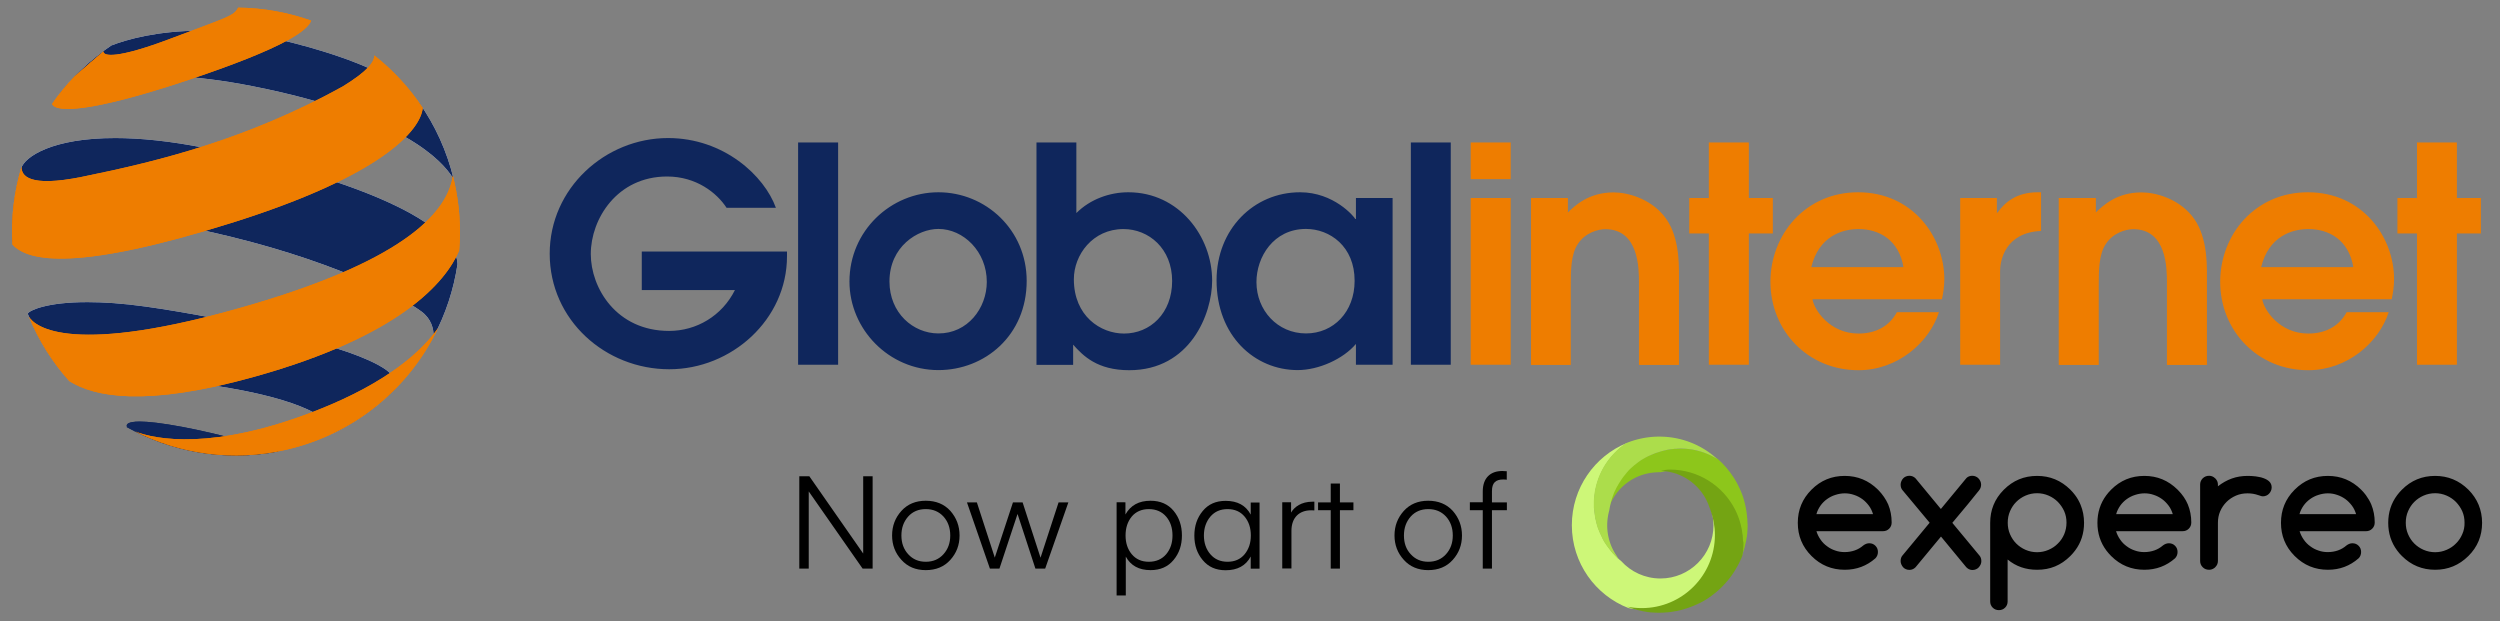 <svg version="1.1" id="Layer_1" xmlns="http://www.w3.org/2000/svg" xmlns:xlink="http://www.w3.org/1999/xlink" x="0" y="0" viewBox="0 0 2093.4 520.1" style="enable-background:new 0 0 2093.4 520.1" xml:space="preserve"><rect x="0" y="0" width="2093.4" height="520.1" fill="#808080" stroke="none"/><style>.st5{fill:#0f265c}.st6{fill:#ee7d00}</style><path style="fill:none" d="M7.4 10.3h2086v379H7.4z"/><path d="m1572.8 410.3-.3-.3c-7.8-7.7-17.1-11.5-27.8-11.5-10.9 0-20.1 3.8-27.8 11.5-7.7 7.7-11.5 16.9-11.5 27.8 0 10.9 3.8 20.1 11.5 27.8s17 11.5 27.8 11.5c9.9 0 18.4-3.2 25.7-9.6 1.4-1.5 2.1-3.2 2.1-5.3 0-2.1-.7-3.8-2.1-5.2-1.4-1.4-3.1-2.1-5.2-2.1-1.8 0-3.4.7-4.9 1.8-2.2 1.9-4.6 3.3-7.2 4.2-2.6.9-5.4 1.4-8.5 1.4-2.7 0-5.3-.4-7.8-1.3-2.5-.8-4.8-2-6.9-3.6-2.1-1.5-3.9-3.3-5.4-5.5-1.5-2.1-2.7-4.5-3.5-7.1H1576.7c2.1 0 3.8-.7 5.2-2.1 1.4-1.4 2.1-3.1 2.1-5.2 0-5.4-1-10.5-2.9-15.1-1.9-4.3-4.7-8.4-8.3-12.1zm-51.8 20.2c.7-2.6 1.9-4.9 3.4-7.1 1.5-2.1 3.4-4 5.5-5.5s4.4-2.7 7-3.5c2.5-.8 5.1-1.3 7.8-1.3s5.2.4 7.8 1.3c2.5.8 4.8 2 6.9 3.5 2.1 1.5 3.9 3.4 5.5 5.5s2.7 4.5 3.5 7.1H1521zM1823.7 410.3l-.3-.3c-7.8-7.7-17-11.5-27.8-11.5-10.9 0-20.1 3.8-27.8 11.5-1.5 1.5-2.8 3-4 4.6-5 6.7-7.5 14.4-7.5 23.2 0 8.8 2.5 16.5 7.5 23.2 1.2 1.6 2.6 3.2 4 4.6 7.7 7.7 17 11.5 27.8 11.5 9.9 0 18.4-3.2 25.7-9.6 1.4-1.5 2.1-3.2 2.1-5.3 0-2.1-.7-3.8-2.1-5.2-1.4-1.4-3.1-2.1-5.2-2.1-1.8 0-3.4.7-4.9 1.8-2.2 1.9-4.6 3.3-7.2 4.2-2.6.9-5.4 1.4-8.5 1.4-2.7 0-5.3-.4-7.8-1.3-2.5-.8-4.8-2-6.9-3.6-2.1-1.5-3.9-3.3-5.4-5.5-1.5-2.1-2.7-4.5-3.5-7.1H1827.6c2.1 0 3.8-.7 5.2-2.1 1.4-1.4 2.1-3.1 2.1-5.2 0-5.4-1-10.5-2.9-15.1-1.8-4.3-4.6-8.4-8.3-12.1zm-51.7 20.2c.7-2.6 1.9-4.9 3.4-7.1 1.5-2.1 3.4-4 5.5-5.5s4.4-2.7 7-3.5c2.5-.8 5.1-1.3 7.8-1.3s5.3.4 7.8 1.3c2.5.8 4.8 2 6.9 3.5 2.1 1.5 3.9 3.4 5.5 5.5s2.7 4.5 3.5 7.1H1772zM1895.4 400.4c-1.3-.5-2.8-.9-4.3-1.1-.7-.1-1.5-.3-2.3-.4-2.4-.3-4.6-.4-6.7-.4-4.7 0-9.2.7-13.3 2.2-4.2 1.5-8 3.7-11.6 6.5v-1.4c0-2-.7-3.7-2.2-5.2-.4-.4-.9-.8-1.4-1.1-1.1-.7-2.4-1.1-3.8-1.1-2.1 0-3.8.7-5.3 2.1-1.4 1.4-2.2 3.2-2.2 5.2v64.1c0 2 .7 3.7 2.2 5.2 1.4 1.4 3.2 2.1 5.3 2.1 1.4 0 2.7-.4 3.8-1.1.5-.3 1-.6 1.4-1.1 1.4-1.4 2.2-3.1 2.2-5.2v-32c0-3.4.6-6.6 1.9-9.6 1.3-3 3.1-5.6 5.3-7.8 2.2-2.2 4.9-4 7.9-5.3 3-1.3 6.3-1.9 9.7-1.9 3.2 0 6.2.5 9 1.5.2.1.5.1.7.2 1.2.5 2.2.8 3.1.8 1 0 2-.2 2.9-.6.9-.4 1.7-.9 2.3-1.6.7-.7 1.2-1.5 1.6-2.4.4-.9.6-1.8.6-2.9 0-2-.7-3.6-2-4.9-1.1-1.1-2.8-2.1-4.8-2.8zM1981.1 414.6c-1.2-1.6-2.5-3.1-4-4.6-7.8-7.7-17.1-11.5-27.8-11.5-10.9 0-20.1 3.8-27.8 11.5l-.3.3c-7.5 7.6-11.2 16.8-11.2 27.5s3.7 19.9 11.2 27.5l.3.3c7.7 7.7 17 11.5 27.8 11.5 9.9 0 18.4-3.2 25.7-9.6 1.4-1.4 2.1-3.2 2.1-5.3 0-2.1-.7-3.8-2.1-5.2-1.4-1.4-3.1-2.1-5.2-2.1-1.8 0-3.4.7-4.9 1.8-2.2 1.9-4.6 3.3-7.2 4.2-2.6.9-5.4 1.4-8.5 1.4-2.7 0-5.3-.4-7.8-1.3-2.5-.8-4.8-2-6.9-3.6-2.1-1.5-3.9-3.3-5.4-5.5-1.5-2.1-2.7-4.5-3.5-7.1h55.6c2.1 0 3.8-.7 5.2-2.1 1.4-1.4 2.1-3.1 2.1-5.2 0-5.4-1-10.5-2.9-15.1-1.1-2.6-2.7-5.3-4.5-7.8zm-55.6 15.9c.7-2.6 1.9-4.9 3.4-7.1 1.5-2.1 3.4-4 5.5-5.5s4.4-2.7 7-3.5c2.5-.8 5.1-1.3 7.8-1.3s5.3.4 7.8 1.3c2.5.8 4.8 2 6.9 3.5 2.1 1.5 3.9 3.4 5.5 5.5s2.7 4.5 3.5 7.1h-47.4zM2075.5 422.7c-1.9-4.6-4.8-8.9-8.6-12.7-7.8-7.7-17.1-11.5-27.8-11.5-10.9 0-20.1 3.8-27.8 11.5-1.5 1.5-2.8 3-4 4.6-5 6.7-7.5 14.4-7.5 23.2 0 8.8 2.5 16.5 7.5 23.2 1.2 1.6 2.5 3.2 4 4.6 7.7 7.7 17 11.5 27.8 11.5s20-3.8 27.8-11.5c7.7-7.6 11.5-16.9 11.5-27.8 0-5.4-1-10.4-2.9-15.1zm-13.7 24.6c-1.3 3-3 5.6-5.3 7.8-2.2 2.3-4.8 4-7.8 5.3-3 1.3-6.2 2-9.6 2-3.5 0-6.7-.7-9.7-2-3-1.3-5.6-3.1-7.8-5.3-2.2-2.2-3.9-4.8-5.2-7.8-1.3-3-1.9-6.2-1.9-9.6 0-3.4.6-6.6 1.9-9.6 1.3-3 3-5.6 5.2-7.8s4.8-4 7.8-5.3c3-1.3 6.2-2 9.7-2 3.4 0 6.6.7 9.6 2s5.6 3.1 7.8 5.3c2.2 2.3 4 4.9 5.3 7.8 1.3 3 1.9 6.1 1.9 9.5.1 3.6-.6 6.8-1.9 9.7zM1657.2 410.6c1.2-1.5 1.7-3.1 1.7-4.8 0-1-.2-1.9-.6-2.8-.4-.9-.9-1.7-1.6-2.4-.6-.7-1.4-1.2-2.3-1.6-.9-.4-1.8-.6-2.9-.6-1.5 0-2.8.4-3.9 1.1-.5.3-1 .8-1.4 1.3l-21 25.4-21-25.4c-.4-.5-.9-.9-1.4-1.2-1.1-.8-2.5-1.2-4-1.2-1 0-2 .2-2.9.6-.9.4-1.7.9-2.3 1.6-.6.7-1.2 1.5-1.5 2.4-.4.9-.6 1.8-.6 2.8 0 2 .6 3.6 1.7 4.8l9.6 11.5 13 15.6-13 15.7-9.8 11.8c-1 1.2-1.5 2.7-1.5 4.6 0 1 .2 1.9.6 2.8.4.9.9 1.7 1.5 2.4s1.4 1.2 2.3 1.6c.9.4 1.8.6 2.9.6 1.5 0 2.8-.4 4-1.2.4-.3.8-.6 1.2-1l21.3-25.7 21.2 25.7c.4.4.9.8 1.3 1.1 1.2.8 2.5 1.2 3.9 1.2 1 0 2-.2 2.9-.6.9-.4 1.7-.9 2.3-1.6.6-.7 1.2-1.5 1.6-2.4.4-.9.6-1.8.6-2.8 0-1.9-.5-3.4-1.5-4.6l-9.7-11.7-13.1-15.8 13.1-15.7 9.3-11.5zM1737.6 414.6c-1.2-1.6-2.5-3.1-4-4.6-7.8-7.7-17-11.5-27.8-11.5-10.9 0-20.1 3.8-27.8 11.5l-.3.3c-7.5 7.6-11.2 16.8-11.2 27.5v65.8c0 2.1.7 3.8 2.1 5.2 1.4 1.4 3.1 2.1 5.2 2.1s3.8-.7 5.2-2.1c1.4-1.4 2.1-3.1 2.1-5.2v-35.1c7 5.8 15.2 8.6 24.7 8.6 5.4 0 10.4-.9 15-2.8s8.9-4.8 12.8-8.7c1.5-1.5 2.8-3 4-4.6 5-6.6 7.5-14.4 7.5-23.2 0-5.4-1-10.5-2.9-15.1-1.2-2.9-2.7-5.6-4.6-8.1zm-9.1 32.7c-1.3 3-3 5.6-5.3 7.8-2.2 2.3-4.8 4-7.8 5.3-3 1.3-6.2 2-9.6 2-3.5 0-6.7-.7-9.7-2-3-1.3-5.6-3.1-7.8-5.3-2.2-2.2-3.9-4.8-5.2-7.8-1.3-3-1.9-6.2-1.9-9.6 0-3.4.6-6.6 1.9-9.6 1.3-3 3-5.6 5.2-7.8s4.8-4 7.8-5.3c3-1.3 6.2-2 9.7-2 3.4 0 6.6.7 9.6 2s5.6 3.1 7.8 5.3c2.2 2.3 4 4.9 5.3 7.8 1.3 3 1.9 6.1 1.9 9.5 0 3.6-.7 6.8-1.9 9.7z"/><path d="M1463.2 436.8v-.7c0-.6-.1-1.2-.1-1.8 0-.2 0-.5-.1-.7-.1-.8-.1-1.6-.2-2.4-.1-.8-.2-1.6-.3-2.3 0-.2-.1-.5-.1-.7-.1-.6-.2-1.2-.3-1.7 0-.2-.1-.5-.1-.7-.2-.8-.3-1.5-.5-2.3v-.1c-.2-.7-.3-1.5-.5-2.2-.1-.2-.1-.5-.2-.7-.1-.5-.3-1.1-.4-1.6-.1-.2-.1-.5-.2-.7-.2-.7-.5-1.4-.7-2.2 0-.1-.1-.2-.1-.3-.2-.7-.5-1.3-.7-2-.1-.2-.2-.5-.3-.7l-.6-1.5c-.1-.2-.2-.5-.3-.7-.3-.7-.6-1.3-.9-2-.1-.1-.1-.3-.2-.4-.3-.6-.5-1.2-.8-1.7-.1-.3-.3-.5-.4-.8-.2-.4-.5-.9-.7-1.3-.1-.3-.3-.5-.4-.8-.3-.6-.6-1.1-1-1.7-.1-.2-.3-.4-.4-.6l-.9-1.5c-.1-.1-.1-.2-.2-.3-3.7-5.7-8.1-10.9-13.2-15.4-9.2-5.5-20-8.7-31.5-8.7-.9 0-1.8 0-2.7.1-.3 0-.6 0-.9.1-.6 0-1.2.1-1.8.1-.3 0-.7.1-1 .1-.5.1-1.1.1-1.6.2-.3 0-.7.1-1 .1-.5.1-1.1.2-1.6.3-.3.1-.6.1-1 .2-.6.1-1.2.2-1.7.4-.3.1-.5.1-.8.2-.8.2-1.6.4-2.5.6-.2 0-.3.1-.5.2-.6.2-1.3.4-1.9.6l-.9.3c-.5.2-1 .3-1.5.5-.3.1-.6.3-1 .4-.5.2-.9.4-1.4.6-.3.1-.6.3-1 .4-.5.2-.9.4-1.4.6-.3.1-.6.3-.9.4-.5.2-1 .5-1.5.7-.3.1-.5.3-.8.4l-2.1 1.2c-.3.2-.5.3-.8.5-.4.3-.9.5-1.3.8l-.9.6c-.4.3-.8.5-1.1.8-.3.2-.6.5-.9.7-.4.3-.7.5-1.1.8-.3.2-.6.5-.9.7-.3.3-.7.6-1 .8-.3.3-.6.5-.9.8-.4.3-.7.6-1 .9-.4.3-.7.7-1.1 1l-1.3 1.3c-.3.3-.6.6-.8.9-.3.3-.6.6-.8.9-.3.3-.6.6-.8 1-.3.3-.5.6-.8.9-.3.3-.5.7-.8 1-.2.3-.5.6-.7.9-.3.3-.5.7-.8 1-.2.3-.4.6-.7.9-.3.4-.5.7-.8 1.1l-.6.9c-.5.7-1 1.5-1.4 2.3-.2.3-.3.6-.5.8-.2.4-.4.8-.7 1.2-.2.3-.3.6-.5.9-.2.4-.4.8-.6 1.3-.2.3-.3.6-.5 1s-.4.9-.6 1.3c-.1.3-.3.6-.4 1-.2.4-.4.9-.5 1.3-.1.2-.2.4-.2.6-.3.7-.5 1.4-.8 2.1-.1.2-.1.5-.2.7l-.6 2.1c0 .1-.1.3-.1.4v.1c-.6 2.2-1.1 4.4-1.4 6.7 5-17.3 20.3-30.2 38.9-31.7 1.2-.1 2.4-.2 3.7-.2h1.6c2.6-.7 5.1-1.1 7.5-1.1 23.9 0 44.5 13.6 54.6 33.5 3.7 7.3 6 15.4 6.4 24v.3c.1 1 .1 2 .1 3 0 3.8-.3 7.5-1 11.1 0-.1.1-.1.1-.2l.3-.9c.2-.5.4-1.1.6-1.6v-.1c.3-1 .7-2 1-3 0-.1.1-.2.1-.3.3-1.1.6-2.2.9-3.4v-.2c.2-1 .5-2 .7-3.1 0-.1 0-.2.1-.3.2-1 .4-2 .5-3 0-.1 0-.3.1-.4.1-1 .3-2 .4-3v-.4c.1-1 .2-2.1.2-3.1v-.3c.1-1.1.1-2.2.1-3.3-.1-1.2-.1-2-.2-2.8z" style="fill:#8dc61b"/><path d="M1433.3 428.1h-.1c1 3.8 1.6 7.7 1.6 11.8 0 24.6-19.9 44.5-44.4 44.5-13 0-24.7-5.6-32.8-14.5-.7-.5-1.3-1.1-1.9-1.6l-.3-.3c-.2-.2-.4-.4-.6-.5l-.6-.6-.6-.6-.6-.6-.6-.6-.6-.6c-.2-.2-.4-.4-.5-.6l-.6-.6c-.2-.2-.4-.4-.5-.6-.2-.2-.4-.4-.5-.6-.2-.2-.4-.4-.5-.6-.2-.2-.4-.4-.5-.7-.2-.2-.3-.4-.5-.6-.2-.2-.4-.5-.5-.7-.2-.2-.3-.4-.5-.6-.2-.2-.4-.5-.5-.7-.2-.2-.3-.4-.4-.6-.2-.3-.4-.6-.6-.8-.1-.2-.2-.3-.4-.5-.3-.5-.6-.9-.9-1.4-.1-.1-.2-.3-.3-.4-.2-.3-.4-.6-.6-1l-.3-.6c-.2-.3-.3-.6-.5-.8l-.3-.6c-.2-.3-.3-.6-.4-.8-.1-.2-.2-.4-.3-.7-.1-.3-.3-.5-.4-.8-.1-.2-.2-.5-.3-.7-.1-.3-.3-.5-.4-.8-.1-.2-.2-.5-.3-.7-.1-.3-.2-.5-.4-.8-.1-.2-.2-.5-.3-.7-.1-.3-.2-.6-.3-.8-.1-.2-.2-.5-.3-.7-.1-.3-.2-.6-.3-.8-.1-.2-.2-.5-.3-.7-.1-.3-.2-.6-.3-.8-.1-.2-.2-.5-.2-.7l-.3-.9c-.1-.3-.1-.5-.2-.8l-.3-.9c-.1-.3-.1-.5-.2-.8-.1-.3-.2-.6-.2-.9-.1-.3-.1-.5-.2-.8-.1-.3-.1-.6-.2-.9-.1-.3-.1-.5-.2-.8-.1-.3-.1-.6-.2-.9-.1-.3-.1-.5-.1-.8-.1-.3-.1-.6-.2-.9 0-.3-.1-.5-.1-.8 0-.3-.1-.6-.1-1 0-.3-.1-.5-.1-.8 0-.3-.1-.7-.1-1 0-.2-.1-.5-.1-.7 0-.3-.1-.7-.1-1v-.7c0-.4 0-.8-.1-1.2V420c.7-20.5 11.4-38.5 27.4-49.1-27.1 11.1-46.1 37.8-46.1 68.9 0 31.6 19.7 58.7 47.5 69.4 4 .8 8.1 1.2 12.3 1.2 33.8 0 61.2-27.5 61.2-61.3-.1-7.2-1.4-14.4-3.9-21z" style="fill:#cdf778"/><path d="M1389.4 365.6c-9.8 0-19.2 2-27.8 5.5a61.048 61.048 0 0 0-27 49V424.5c0 .4 0 .8.1 1.2 0 .2 0 .5.1.7 0 .3.1.7.1 1 0 .2.1.5.1.7 0 .3.1.7.1 1 0 .3.1.5.1.7 0 .3.1.6.1 1 0 .3.1.5.1.8 0 .3.1.6.1.9 0 .3.1.5.1.8.1.3.1.6.2.9.1.3.1.5.2.8.1.3.1.6.2.9.1.3.1.5.2.8.1.3.2.6.2.9.1.3.1.5.2.8.1.3.2.6.2.9.1.3.1.5.2.7l.3.9c.1.3.2.5.2.7.1.3.2.6.3.8.1.2.2.5.3.7.1.3.2.6.3.8.1.2.2.5.3.7.1.3.2.5.3.8.1.2.2.5.3.7.1.3.2.5.4.8.1.2.2.5.3.7.1.3.2.5.4.8.1.2.2.4.3.7.1.3.3.5.4.8.1.2.2.4.3.7.1.3.3.5.4.8l.3.6c.2.3.3.6.5.8l.3.6c.2.3.4.6.6 1 .1.1.2.3.3.4.3.5.6.9.9 1.4.1.2.2.3.4.5.2.3.4.6.6.8.1.2.3.4.4.6.2.2.4.5.5.7.2.2.3.4.5.6.2.2.4.5.5.7.2.2.3.4.5.6.2.2.3.4.5.7.2.2.3.4.5.6.2.2.4.4.5.6.2.2.4.4.5.6l.6.6c.2.2.4.4.5.6l.6.6.6.6.6.6.6.6.6.6c.2.2.4.4.6.5l.3.3c-.5-.8-1-1.7-1.4-2.5-5.1-7.3-8.1-16.2-8.1-25.8 0-4.3.6-8.4 1.7-12.4.4-2.3.8-4.5 1.4-6.7.1-.1.1-.1 0-.1 0-.1.1-.3.1-.4l.6-2.1c.1-.2.1-.5.2-.7.2-.7.5-1.4.7-2.1.1-.2.2-.4.2-.6.2-.4.4-.9.5-1.3.1-.3.3-.6.4-1 .2-.4.4-.9.6-1.3.2-.3.3-.6.5-1s.4-.8.6-1.3c.2-.3.3-.6.5-.9.2-.4.4-.8.7-1.2.2-.3.3-.6.5-.9.4-.8.9-1.5 1.4-2.3l.6-.9c.2-.4.5-.7.7-1.1l.6-.9c.3-.4.5-.7.8-1.1.2-.3.5-.6.7-.9.3-.3.5-.7.8-1 .3-.3.5-.6.7-.9.3-.3.6-.6.8-1 .3-.3.6-.6.8-.9.3-.3.5-.6.8-.9.4-.5.9-.9 1.3-1.3s.7-.7 1.1-1c.3-.3.7-.6 1-.9.3-.3.6-.5.9-.8.3-.3.7-.6 1-.8.3-.2.6-.5.9-.7.3-.3.7-.5 1-.8.3-.2.6-.5.9-.7.4-.3.7-.5 1.1-.8l.9-.6c.4-.3.9-.6 1.3-.8.3-.2.5-.3.8-.5l2.1-1.2c.2-.1.5-.3.8-.4.5-.3 1-.5 1.4-.7.3-.2.6-.3.9-.4.4-.2.9-.4 1.3-.6.3-.1.6-.3 1-.4.4-.2.9-.4 1.4-.6.3-.1.6-.3 1-.4.5-.2 1-.4 1.5-.5l.9-.3c.6-.2 1.3-.4 1.9-.6.2 0 .3-.1.5-.2l2.4-.6c.3-.1.5-.1.8-.2.6-.1 1.1-.3 1.7-.4.3-.1.6-.1.9-.2.5-.1 1.1-.2 1.6-.3.3 0 .7-.1 1-.1.5-.1 1.1-.1 1.6-.2.3 0 .7-.1 1-.1.6-.1 1.2-.1 1.8-.1.3 0 .6 0 .9-.1.9 0 1.7-.1 2.6-.1 11.4 0 22.1 3.2 31.1 8.8-12.8-11.7-29.8-18.8-48.6-18.8z" style="fill:#acdd4b"/><path d="M1459.4 451.4v-.3c-.5-8.7-2.7-16.8-6.4-24.2-10.1-20-30.8-33.7-54.7-33.7-2.4 0-4.9.4-7.5 1.1 19.2.7 35.2 13.5 40.8 31l.6 1.5c2.4 6.6 3.8 13.7 3.8 21.2 0 33.8-27.4 61.2-61.2 61.2-4.2 0-8.3-.4-12.3-1.2.1 0 .2.1.3.1.3.1.5.2.8.3.6.2 1.3.5 1.9.7l.9.3c.6.2 1.3.4 1.9.6l.9.3c.9.3 1.8.5 2.8.7h.1c1 .2 2.1.5 3.1.7.1 0 .2 0 .3.1 1 .2 2 .4 3.1.5.1 0 .2 0 .4.1 1 .1 2 .3 3.1.4h.4c1 .1 2.1.2 3.2.2h.3c1.1 0 2.2.1 3.3.1.9 0 1.8 0 2.7-.1h.6c.9 0 1.8-.1 2.6-.2h.4c.8-.1 1.6-.1 2.4-.2.2 0 .3 0 .5-.1.9-.1 1.7-.2 2.6-.4.2 0 .4-.1.5-.1.8-.1 1.6-.3 2.4-.4h.2c.8-.2 1.7-.4 2.5-.6.2 0 .4-.1.6-.1.8-.2 1.7-.4 2.5-.7.1 0 .2-.1.3-.1.7-.2 1.5-.5 2.3-.7.2-.1.3-.1.5-.2.8-.3 1.6-.5 2.4-.8.2-.1.3-.1.5-.2.7-.3 1.5-.6 2.2-.9.1 0 .2-.1.3-.1.8-.3 1.6-.7 2.3-1 .2-.1.3-.2.5-.2.8-.4 1.5-.7 2.3-1.1h.1c.7-.4 1.5-.8 2.2-1.2.1-.1.3-.2.4-.2.7-.4 1.5-.8 2.2-1.3.1-.1.2-.1.3-.2.7-.4 1.3-.8 2-1.3.1-.1.2-.1.3-.2l2.1-1.5c.1-.1.2-.2.4-.3 1.4-1 2.8-2.1 4.1-3.2l.3-.3c.7-.6 1.3-1.1 1.9-1.7.1 0 .1-.1.1-.1.6-.6 1.2-1.2 1.8-1.7l.2-.2c.6-.6 1.2-1.2 1.8-1.9.1-.1.1-.2.2-.2 1.2-1.3 2.4-2.6 3.5-4 .1-.1.1-.2.2-.2 1.1-1.4 2.2-2.8 3.2-4.3 0-.1.1-.1.1-.2.5-.7 1-1.5 1.5-2.3 0 0 0-.1.1-.1 1-1.6 1.9-3.1 2.8-4.8 0-.1.1-.1.1-.2.9-1.6 1.7-3.3 2.4-5 0 0 0-.1.1-.1.4-.9.7-1.8 1.1-2.7.7-3.6 1-7.3 1-11.1-.4-1-.4-2-.5-3z" style="fill:#74a413"/><path d="M722.3 476.1h8.4v-77.3h-7.9v64.7l-45.1-64.7h-8.4v77.3h7.9v-64.6l45.1 64.6zm52.9 1.3c8.5 0 15.4-2.8 20.6-8.6 5.1-5.7 7.7-12.4 7.7-20.4 0-7.9-2.6-14.8-7.7-20.6-5.2-5.7-12.1-8.5-20.6-8.5-8.4 0-15.2 2.8-20.4 8.5-5.2 5.8-7.8 12.6-7.8 20.6 0 7.9 2.6 14.7 7.8 20.4 5.2 5.8 12 8.6 20.4 8.6zm-20.4-29c0-6.4 1.9-11.6 5.7-15.9 3.7-4.1 8.6-6.2 14.7-6.2s11 2.1 14.8 6.2c3.8 4.2 5.7 9.5 5.7 15.9 0 6.3-1.9 11.5-5.7 15.7-3.8 4.2-8.7 6.3-14.8 6.3-6 0-10.9-2.1-14.7-6.3-3.8-4.1-5.7-9.4-5.7-15.7zm120.4 27.7 19.4-55.4h-8.2L871.3 467l-15-46.3h-8.1L833 466.9l-15-46.2h-8.3l19.2 55.4h8l15.1-45.6h.1l14.9 45.6h8.2zm67.5-10c4.1 7.5 11 11.3 20.7 11.3 8.2 0 14.6-2.8 19.3-8.5 4.7-5.6 7-12.4 7-20.5 0-8.2-2.3-15-7-20.7-4.7-5.6-11.1-8.4-19.3-8.4-9.7 0-16.7 3.8-21 11.5v-10.2H935v78h7.7v-32.5zm-.2-17.7c0-6.4 1.7-11.6 5.2-15.9 3.5-4.1 8.3-6.2 14.3-6.2s10.9 2.1 14.5 6.3c3.6 4.2 5.3 9.5 5.3 15.8 0 6.2-1.7 11.4-5.3 15.7-3.6 4.2-8.5 6.3-14.5 6.3s-10.8-2.1-14.3-6.3c-3.5-4.2-5.2-9.5-5.2-15.7zm104.8-27.7v10.2c-4.1-7.7-11.1-11.5-21-11.5-8.2 0-14.5 2.8-19.2 8.5-4.7 5.7-7 12.5-7 20.6s2.3 14.9 7 20.5c4.7 5.7 11 8.5 19.2 8.5 9.9 0 16.9-3.8 21-11.5v10.2h7.4v-55.4h-7.4zm-33.8 11.9c3.6-4.2 8.4-6.3 14.4-6.3s10.8 2.1 14.3 6.3c3.5 4.2 5.2 9.5 5.2 15.8 0 6.2-1.7 11.4-5.2 15.7-3.5 4.2-8.3 6.3-14.3 6.3s-10.8-2.1-14.4-6.3c-3.6-4.2-5.4-9.5-5.4-15.7 0-6.2 1.8-11.5 5.4-15.8zm85.4-12.5c-9.2 0-15.1 4.4-17.8 9.1v-8.6h-7.4V476h7.7v-31.5c0-11.2 6.6-17.2 16.5-17.2 1 0 1.9 0 2.7.1v-7.3h-1.7zm34.4 7.1v-6.5H1122v-15.8h-7.7v15.8h-10.6v6.5h10.6v48.9h7.7v-48.9h11.3zm62.6 50.2c8.5 0 15.4-2.8 20.6-8.6 5.1-5.7 7.7-12.4 7.7-20.4 0-7.9-2.6-14.8-7.7-20.6-5.2-5.7-12.1-8.5-20.6-8.5-8.4 0-15.2 2.8-20.4 8.5-5.2 5.8-7.8 12.6-7.8 20.6 0 7.9 2.6 14.7 7.8 20.4 5.2 5.8 12.1 8.6 20.4 8.6zm-20.3-29c0-6.4 1.9-11.6 5.7-15.9 3.7-4.1 8.6-6.2 14.7-6.2s11 2.1 14.8 6.2c3.8 4.2 5.7 9.5 5.7 15.9 0 6.3-1.9 11.5-5.7 15.7-3.8 4.2-8.7 6.3-14.8 6.3-6 0-10.9-2.1-14.7-6.3-3.9-4.1-5.7-9.4-5.7-15.7zm55.2-27.7v6.5h10.8v48.9h7.7v-48.9h12.5v-6.5h-12.5v-9.5c0-6.9 3.1-9.7 9.4-9.7 1.3 0 2.3.1 3 .2v-7.1l-3.7-.2c-10 0-16.4 5.8-16.4 17.1v9.1h-10.8z"/><path class="st5" d="M537.5 210.6H659v4c0 53.1-46.5 94.6-98.6 94.6-53.3 0-100.1-41-100.1-96.8 0-54.8 46.5-96.8 99.1-96.8 46.8 0 80.7 31.7 90.3 58.4h-41.3c-8-12.3-25.2-26.2-49.8-26.2-42 0-63.9 35.7-63.9 64.9 0 28.4 21.4 64.4 65.6 64.4 22.9 0 44.3-12.6 55.1-34.2h-78v-32.3zM668.3 119.3h33.5v186.1h-33.5zM711.3 235.7c0-42.3 34.5-74.7 74.5-74.7 39.5 0 73.9 31.4 73.9 74.2 0 45.8-35.2 74.7-73.9 74.7-41.5 0-74.5-34.2-74.5-74.2m115 .3c0-25.4-19.6-44.3-40.5-44.3-17.4 0-41 14.8-41 44 0 26.4 19.9 43.5 41 43.5 24.4.1 40.5-21.1 40.5-43.2M867.8 119.3h33.5v59.1c11.6-11.6 27.9-17.4 43.5-17.4 42.5 0 70.2 37 70.2 74 0 27.9-18.4 75-69.4 75-26.9 0-38.7-12.1-47-21.4v16.9h-30.7V119.3zm73.4 160c21.9 0 40.3-16.9 40.3-44 0-27.2-19.6-43.5-40.8-43.5-25.7 0-41.5 21.6-41.5 42 0 30.9 22.4 45.5 42 45.5M1166.1 305.4h-30.7V288c-10.6 12.6-31.2 21.9-48.8 21.9-36 0-67.9-28.7-67.9-75.2 0-42.8 31.2-73.7 69.9-73.7 28.4 0 45.3 20.4 46.3 22.4h.5v-17.6h30.7v139.6zm-72.5-113.7c-27.4 0-41.5 23.7-41.5 44.5 0 23.6 17.6 43 41.5 43 23.1 0 40.7-18.1 40.7-44 .1-28.9-20.8-43.5-40.7-43.5M1181.4 119.3h33.4v186.1h-33.4z"/><path class="st6" d="M1231.5 119.3h33.5V150h-33.5v-30.7zm0 46.5h33.5v139.6h-33.5V165.8zM1282 165.8h30.9v12.1c5.5-5.3 17.1-16.8 38.2-16.8 12.1 0 30.4 5.3 42 19.4 12.8 15.3 12.8 38.7 12.8 49.6v75.5h-33.5v-68.9c0-11.6 0-44.8-28.2-44.8-6 0-16.9 3-22.9 12.3-6 8.6-6 23.1-6 35v66.4H1282V165.8zM1430.9 195.5h-16.4v-29.7h16.4v-46.5h33.5v46.5h20.1v29.7h-20.1v109.9h-33.5zM1517.7 250.6c1.5 9.1 14.6 28.7 38.5 28.7 14.8 0 25.9-6.3 32.2-17.9h35.2c-8 25.2-34.5 48.6-67.4 48.6-42.5 0-73.7-33.2-73.7-74 0-39.5 29.2-75 73.4-75 45.8 0 72.2 37.5 72.2 72.7 0 6.5-1 12.3-2 16.9h-108.4zm76.2-26.9c-3.8-22.4-19.9-31.9-37.7-31.9-13.6 0-33.2 6-39.5 31.9h77.2zM1641.4 165.8h30.7v12.3h.5c6.3-9 16.4-17.1 33.7-17.1h2.8v32.4c-30.4 1.3-34.3 25.2-34.3 33.5v78.5h-33.4V165.8zM1724.1 165.8h30.9v12.1c5.5-5.3 17.1-16.8 38.2-16.8 12.1 0 30.4 5.3 42 19.4 12.8 15.3 12.8 38.7 12.8 49.6v75.5h-33.5v-68.9c0-11.6 0-44.8-28.2-44.8-6 0-16.9 3-22.9 12.3-6 8.6-6 23.1-6 35v66.4h-33.5V165.8zM1894.3 250.6c1.5 9.1 14.6 28.7 38.5 28.7 14.8 0 25.9-6.3 32.2-17.9h35.2c-8.1 25.2-34.5 48.6-67.4 48.6-42.5 0-73.7-33.2-73.7-74 0-39.5 29.2-75 73.4-75 45.8 0 72.2 37.5 72.2 72.7 0 6.5-1 12.3-2 16.9h-108.4zm76.3-26.9c-3.8-22.4-19.9-31.9-37.7-31.9-13.6 0-33.2 6-39.5 31.9h77.2zM2023.9 195.5h-16.4v-29.7h16.4v-46.5h33.4v46.5h20.1v29.7h-20.1v109.9h-33.4z"/><defs><path id="SVGID_1_" d="M93.2 38.1c-17.4 11.7-32.6 26.1-45 42.5 13.6-8.3 60-28.9 163.4-8.4 126.8 25.1 159 63.3 167.3 76.3.3.5.7 1 1 1.5-5.7-23.6-15.6-45.1-28.8-63.9-11.6-13.2-33-31.4-106.2-50.3-28.8-7.5-54.6-10.1-76.6-10.1-36.1 0-62.1 7.3-75.1 12.4"/></defs><use xlink:href="#SVGID_1_" style="fill:#fff;overflow:visible"/><clipPath id="SVGID_2_"><use xlink:href="#SVGID_1_" style="overflow:visible"/></clipPath><path style="clip-path:url(#SVGID_2_);fill:#0f265c" d="M48.2 25.7h331.7V150H48.2z"/><defs><path id="SVGID_3_" d="M17.6 141.2c-5.8 19.8-8.4 40.6-7.3 61.9 14.5-26.1 58.6-32.6 162.7-9.6s163.4 55.3 179.7 67.2c8.5 6.2 10.5 14.6 10.4 21.2 10-18.8 16.8-39.3 20-60.7 0-.4 0-.8-.1-1.2-2.9-37-97.2-73.2-210.8-96-30-6-55.1-8.4-75.6-8.4-52.4-.1-76 15.5-79 25.6"/></defs><use xlink:href="#SVGID_3_" style="fill:#fff;overflow:visible"/><clipPath id="SVGID_4_"><use xlink:href="#SVGID_3_" style="overflow:visible"/></clipPath><path style="clip-path:url(#SVGID_4_);fill:#0f265c" d="M9.2 115.5h373.9v166.3H9.2z"/><defs><path id="SVGID_5_" d="M23.3 262.5v.4c8.4 21.2 20.3 40.2 35 56.4 14.8-2.7 51.9-6.6 117.9 3.1 79.3 11.6 104.2 29.7 102.3 40.7 20.1-9.6 37.9-22.5 53-37.9-.1-3-.7-6-2-8.9-10.1-21.9-137.3-49.8-207.6-59.6-19.3-2.7-35.3-3.7-48.4-3.7-34.7-.1-48.9 7.1-50.2 9.5"/></defs><use xlink:href="#SVGID_5_" style="fill:#fff;overflow:visible"/><clipPath id="SVGID_6_"><use xlink:href="#SVGID_5_" style="overflow:visible"/></clipPath><path style="clip-path:url(#SVGID_6_);fill:#0f265c" d="M23.2 252.9h308.2v110.2H23.2z"/><defs><path id="SVGID_7_" d="m106.3 357.2-.2.4c37.4 20.9 82 29.1 127.1 20.4-16.7-5.3-49.2-14.6-80.3-20.5-17.7-3.3-28.9-4.5-35.9-4.5-10.3 0-11.5 2.5-10.7 4.2"/></defs><use xlink:href="#SVGID_7_" style="fill:#0f265c;overflow:visible"/><clipPath id="SVGID_8_"><use xlink:href="#SVGID_7_" style="overflow:visible"/></clipPath><path style="clip-path:url(#SVGID_8_);fill:#0f265c" d="M105.5 353h127.7v33.7H105.5z"/><defs><path id="SVGID_9_" d="M143 32.3C97.6 49.5 86.3 47.1 86.6 43 81 47.9 71.4 55.9 62.7 63.7c-7 7.2-13.4 15-19.1 23.3 2.8 7.2 29.8 7.8 110.7-18.9C242 39 257.4 25 260.6 17.3c-19.4-6.9-40.1-10.7-61.2-10.9-3.4 7-8.6 7.8-56.4 25.9"/></defs><use xlink:href="#SVGID_9_" style="fill:#ee7d00;overflow:visible"/><clipPath id="SVGID_10_"><use xlink:href="#SVGID_9_" style="overflow:visible"/></clipPath><path style="clip-path:url(#SVGID_10_);fill:#ee7d00" d="M43.6 6.4h217v88.4h-217z"/><defs><path id="SVGID_11_" d="M287 72.4c-79 43.7-151.9 62.2-218.4 75.7-44.5 9-51-1-50.5-8.7-6.3 20.8-9.1 42.9-7.7 65.4 13.6 14.6 54.6 22.2 183-18 127.6-40 158.7-78 160.6-96.4-11.2-16.9-24.9-31.7-40.6-44 .1 5.3-5.1 12.9-26.4 26"/></defs><use xlink:href="#SVGID_11_" style="fill:#ee7d00;overflow:visible"/><clipPath id="SVGID_12_"><use xlink:href="#SVGID_11_" style="overflow:visible"/></clipPath><path style="clip-path:url(#SVGID_12_);fill:#ee7d00" d="M9.1 46.5h345v180.6H9.1z"/><defs><path id="SVGID_13_" d="M209.2 255.5C60.4 299 29.1 273.8 24.1 265c8.3 20.2 19.8 38.4 33.9 54.1 20.5 13 63 22.1 154.9-3.6 122.3-34.1 160.4-79.3 171.6-105.7 1.6-18.9.3-38.4-4.1-57.8-.4-1.7-.8-3.4-1.2-5-4 28.4-35.7 69.3-170 108.5"/></defs><use xlink:href="#SVGID_13_" style="fill:#ee7d00;overflow:visible"/><clipPath id="SVGID_14_"><use xlink:href="#SVGID_13_" style="overflow:visible"/></clipPath><path style="clip-path:url(#SVGID_14_);fill:#ee7d00" d="M24.1 146.9h362v194.2h-362z"/><defs><path id="SVGID_15_" d="M265.6 343.5C178.9 377.7 129.7 368 113 361.2c37.7 19.1 82.2 25.6 126.6 15.4 58-13.3 103.5-52.2 127.3-102-13.4 19.1-41.7 45.4-101.3 68.9"/></defs><use xlink:href="#SVGID_15_" style="fill:#ee7d00;overflow:visible"/><clipPath id="SVGID_16_"><use xlink:href="#SVGID_15_" style="overflow:visible"/></clipPath><path style="clip-path:url(#SVGID_16_);fill:#ee7d00" d="M113 274.6h253.9v112.2H113z"/></svg>